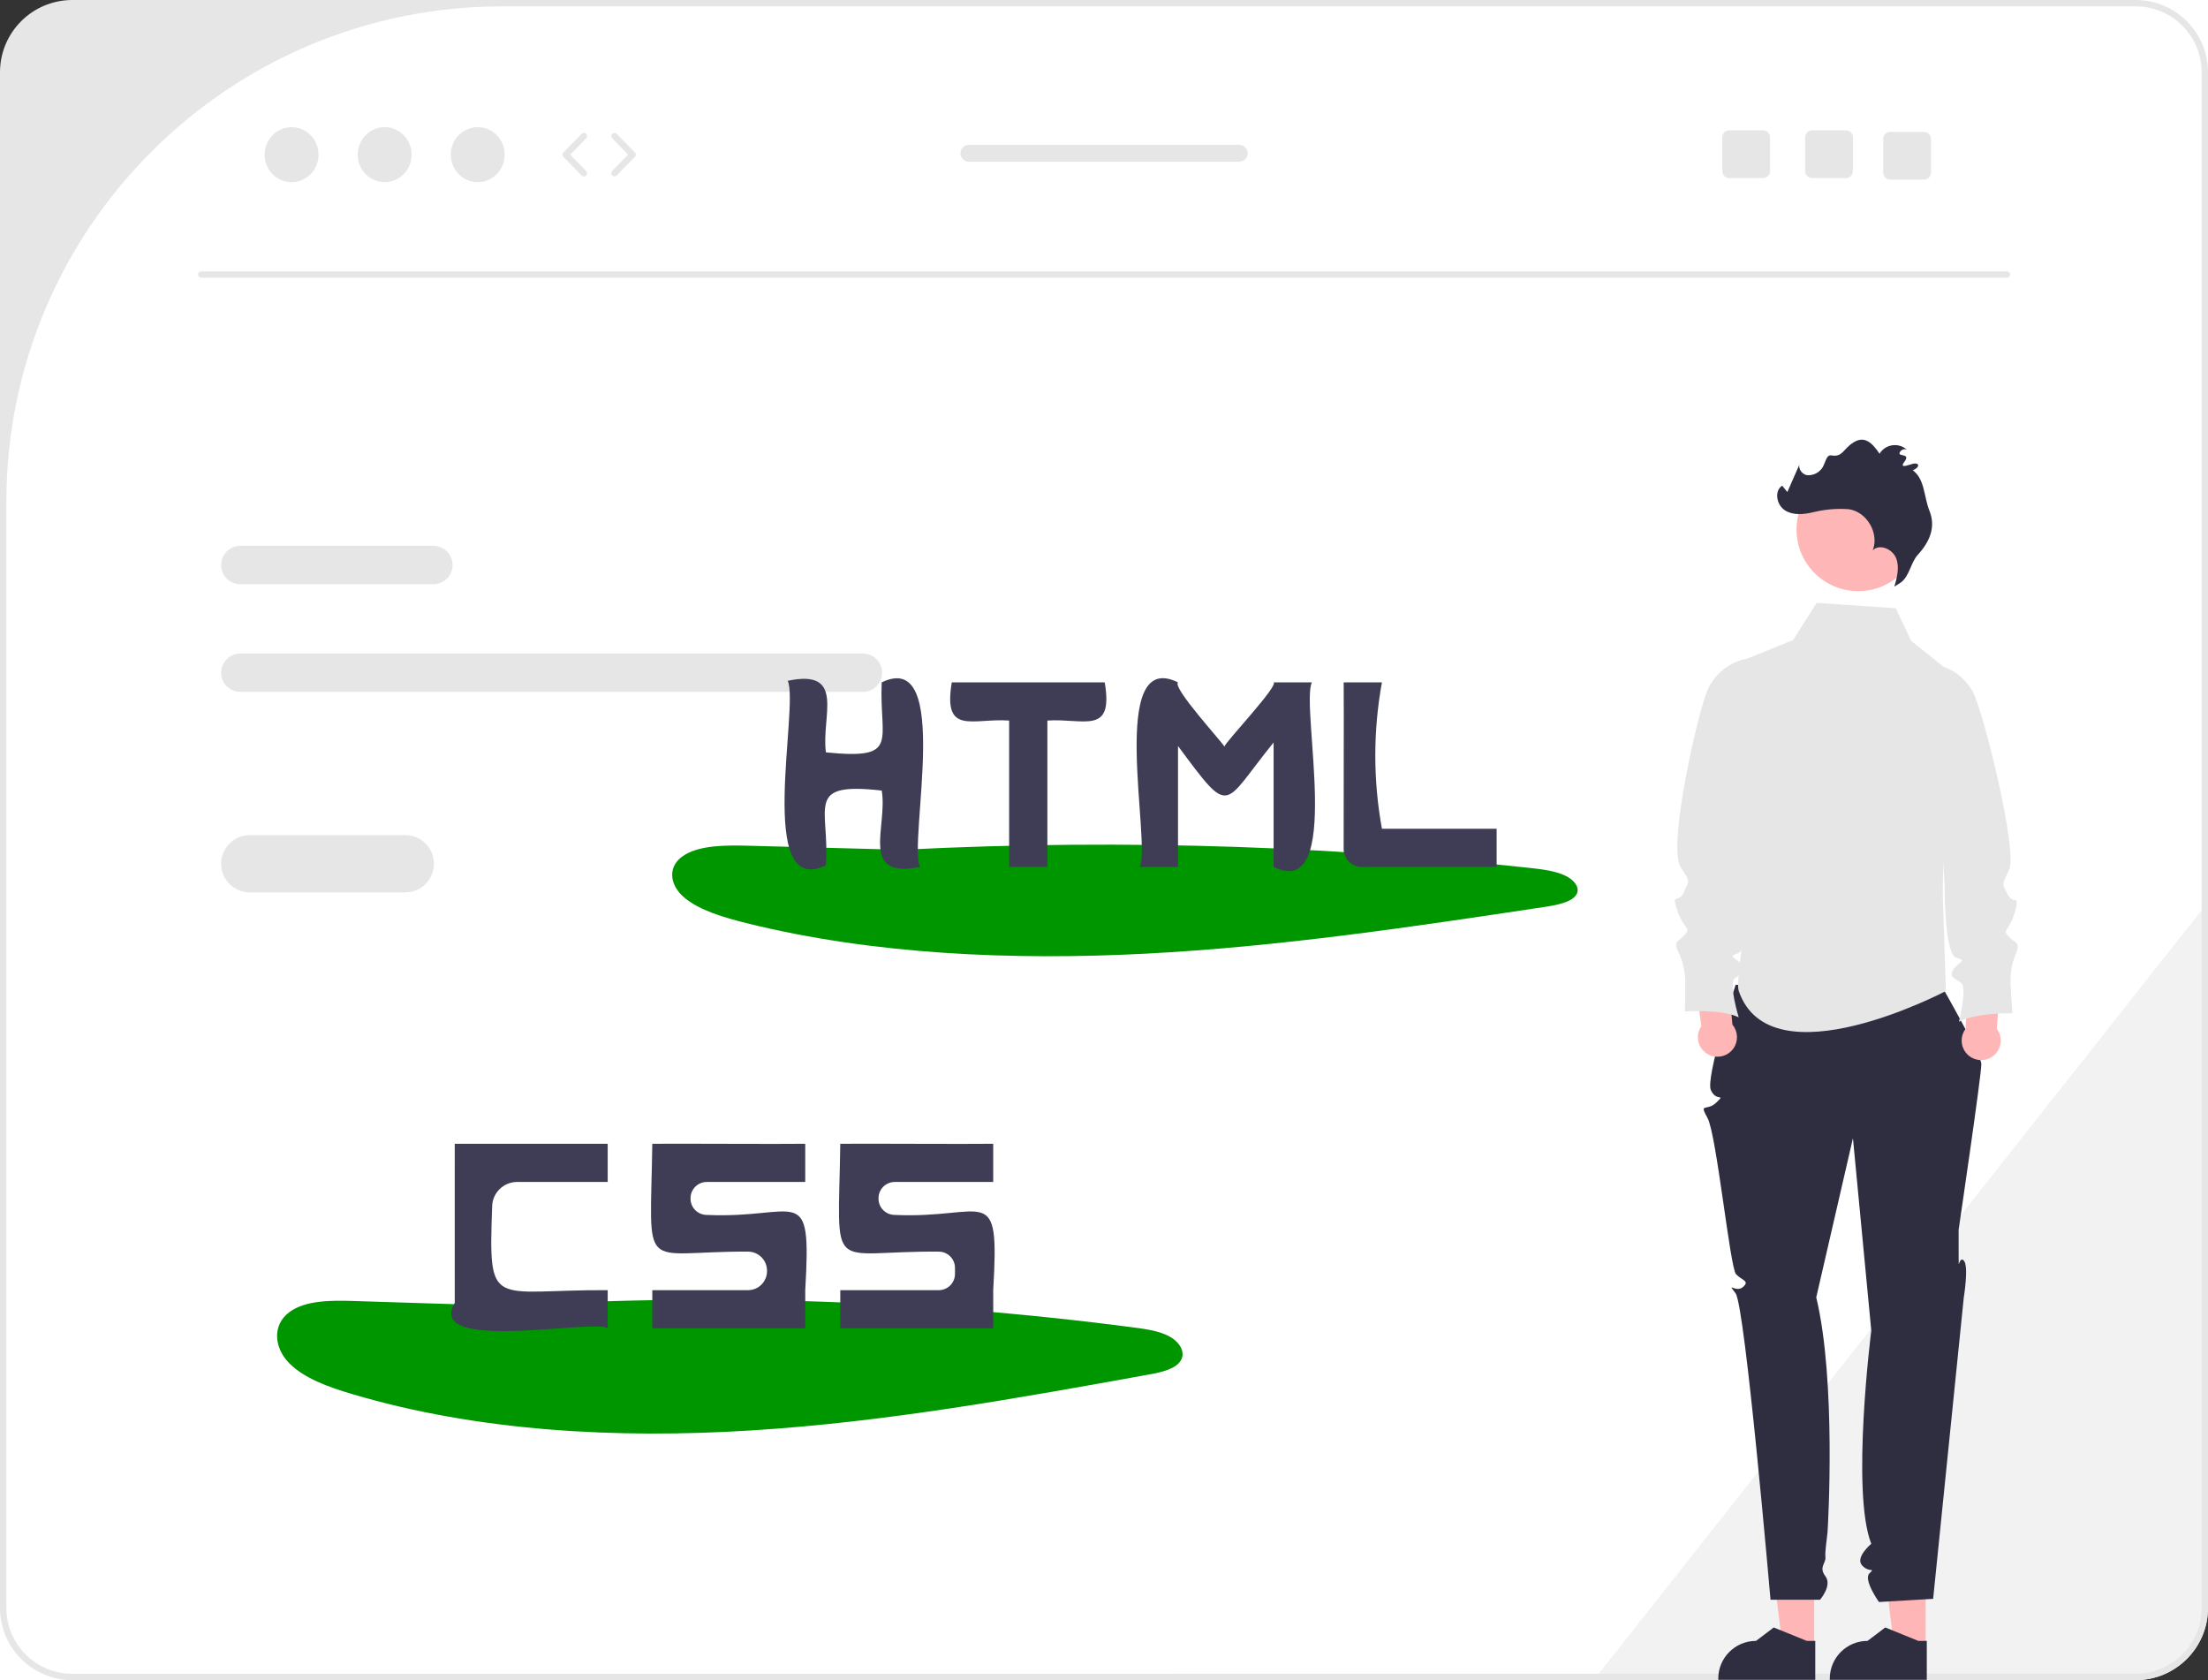 <?xml version="1.0" encoding="UTF-8"?><svg id="_レイヤー_2" xmlns="http://www.w3.org/2000/svg" width="230" viewBox="0 0 230 175"><rect x="0" y="0" width="230" height="175" fill="#333333" stroke="none"/><defs><style>.cls-1{fill:#2f2e41;}.cls-2{fill:#fff;}.cls-3{fill:#ffb6b6;}.cls-4{fill:#3f3d56;}.cls-5{fill:#f2f2f2;}.cls-6{fill:#009600;}.cls-7{fill:#e6e6e6;}</style></defs><g id="_レイヤー_1-2"><path class="cls-2" d="M205.136,175H0V12.441C0,5.57,5.57,0,12.441,0h217.559v150.136c0,13.732-11.132,24.864-24.864,24.864Z"/><path class="cls-5" d="M230,93.963v73.517c-.005,4.151-3.374,7.515-7.531,7.52h-56.468l.524-.663,62.81-79.532.664-.842Z"/><path class="cls-7" d="M89.88,68.067H25.039c-1.106.001-2.002.898-2.001,2.003.001,1.103.896,1.997,2.001,1.998h64.841c1.106-.001,2.002-.898,2.001-2.003-.001-1.103-.896-1.997-2.001-1.998Z"/><path class="cls-7" d="M45.143,56.85h-20.104c-1.106.001-2.002.898-2.001,2.003.001,1.103.896,1.997,2.001,1.998h20.104c1.106-.001,2.002-.898,2.001-2.003-.001-1.103-.896-1.997-2.001-1.998h0Z"/><path class="cls-7" d="M222.469,0H7.531C3.374.005.005,3.369,0,7.52v159.959c.005,4.151,3.374,7.515,7.531,7.52h214.939c4.157-.005,7.526-3.369,7.531-7.52V7.52c-.005-4.151-3.374-7.515-7.531-7.52ZM229.336,167.48c0,3.787-3.074,6.857-6.867,6.857H7.531c-3.792,0-6.867-3.07-6.867-6.857h0V52.26C.664,23.764,23.796.663,52.331.663h170.138c3.792,0,6.867,3.07,6.867,6.857h0v159.959Z"/><path class="cls-7" d="M209.055,28.924H20.962c-.183,0-.332-.148-.332-.331s.149-.331.332-.331h188.092c.183,0,.332.148.332.331s-.149.331-.332.331Z"/><ellipse class="cls-7" cx="30.373" cy="16.109" rx="2.807" ry="2.865"/><ellipse class="cls-7" cx="40.069" cy="16.109" rx="2.807" ry="2.865"/><ellipse class="cls-7" cx="49.764" cy="16.109" rx="2.807" ry="2.865"/><path class="cls-7" d="M60.82,18.374c-.089,0-.175-.036-.237-.1l-1.894-1.933c-.126-.129-.126-.335,0-.463l1.894-1.933c.127-.132.337-.136.469-.01.132.127.137.337.01.469-.001.002-.003.003-.004.005l-1.667,1.701,1.667,1.702c.128.131.126.341-.005.469-.062.061-.145.094-.232.094h0Z"/><path class="cls-7" d="M64.002,18.374c-.183,0-.332-.148-.332-.331,0-.087.034-.17.095-.232l1.667-1.702-1.667-1.701c-.127-.132-.123-.342.01-.469.13-.125.337-.123.465.005l1.894,1.933c.126.129.126.335,0,.463l-1.894,1.933c-.062.064-.148.1-.237.1Z"/><path class="cls-7" d="M192.281,13.575h-3.521c-.401,0-.727.325-.727.725h0v3.52c0,.401.325.726.726.726h3.522c.402,0,.729-.324.73-.726v-3.52c-.001-.402-.328-.726-.73-.726Z"/><path class="cls-7" d="M183.652,13.575h-3.521c-.401,0-.727.325-.727.725h0v3.52c0,.401.325.726.726.726h3.522c.402,0,.729-.324.73-.726v-3.52c-.001-.402-.328-.726-.73-.726Z"/><path class="cls-7" d="M200.413,13.741h-3.521c-.401,0-.727.325-.727.725h0v3.52c0,.401.325.726.726.726h3.522c.402,0,.729-.324.73-.726v-3.52c-.001-.402-.328-.726-.73-.726Z"/><path class="cls-7" d="M129.082,15.08h-28.148c-.489,0-.887.395-.887.884,0,.489.396.885.885.886h28.15c.489,0,.886-.397.885-.886,0-.488-.397-.883-.885-.884Z"/><path class="cls-6" d="M53.636,136.038l-16.832-.531c-2.335-.074-4.96-.07-6.625,1.135-1.89,1.367-1.604,3.79-.035,5.362,1.569,1.571,4.075,2.469,6.534,3.199,13.064,3.878,27.523,4.665,41.562,3.788,14.039-.877,27.789-3.358,41.472-5.83,1.298-.234,2.768-.572,3.298-1.474.512-.872-.158-1.925-1.198-2.488s-2.36-.754-3.632-.922c-23.049-3.025-46.347-3.688-69.531-1.981"/><path class="cls-4" d="M83.879,123.11v-3.977c-2.89.041-13.233-.029-15.931,0-.201,13.901-1.432,11.178,9.973,11.232,1.091.004,1.974.888,1.976,1.978v.06c0,1.092-.886,1.977-1.98,1.977h-9.968v3.977h15.931c.022-.013-.016-3.84,0-3.977.674-11.523-.659-7.378-10.344-7.84-.9-.046-1.606-.789-1.605-1.689v-.05c0-.933.758-1.69,1.693-1.69h10.256Z"/><path class="cls-4" d="M103.46,123.11v-3.977c-2.89.041-13.233-.029-15.931,0-.203,14.022-1.453,11.129,10.273,11.234.928.009,1.675.763,1.675,1.69,0,.209,0,.423,0,.632,0,.933-.758,1.69-1.692,1.69h-10.256v3.977h15.931c.022-.013-.016-3.84,0-3.977.674-11.523-.659-7.378-10.344-7.84-.9-.046-1.606-.789-1.605-1.689v-.05c0-.933.758-1.69,1.693-1.69h10.256Z"/><path class="cls-4" d="M63.301,123.11v-3.977h-15.931c-.011,3.547.008,12.937,0,16.572-3.123,5.279,14.617,1.624,15.932,2.653,0-.001,0-3.979,0-3.979-12.121-.063-12.426,2.203-12.036-8.76.049-1.399,1.198-2.508,2.6-2.509,3.504,0,9.436,0,9.436,0Z"/><path class="cls-6" d="M94.79,88.532l-16.832-.443c-2.335-.061-4.96-.058-6.625.946-1.89,1.14-1.604,3.159-.035,4.469s4.075,2.058,6.534,2.667c13.064,3.232,27.523,3.889,41.562,3.157s27.789-2.799,41.472-4.86c1.298-.195,2.768-.477,3.298-1.228.512-.727-.158-1.604-1.198-2.074-1.04-.47-2.36-.628-3.632-.768-23.088-2.522-46.349-3.075-69.531-1.651"/><path class="cls-4" d="M91.844,71.074c-.271,6.14,1.989,8.073-5.808,7.291-.527-3.663,2.145-8.747-3.982-7.456,1.227,2.657-3.419,22.818,3.981,19.222.416-6.057-2.324-8.714,5.81-7.787.652,3.744-2.392,9.254,3.982,7.953-1.227-2.659,3.42-22.817-3.982-19.223Z"/><path class="cls-4" d="M132.666,71.074c.547.337-5.008,6.206-5.128,6.687-.167-.41-5.469-6.152-4.828-6.686-7.378-3.641-2.78,16.637-3.984,19.224.001,0,3.984,0,3.984,0v-12.594c5.598,7.54,4.558,6.271,9.957-.37v12.964c7.377,3.642,2.78-16.638,3.984-19.224-.001,0-3.984,0-3.984,0Z"/><path class="cls-4" d="M115.076,71.074h-15.931c-.936,5.575,2.159,3.706,5.975,3.977v15.246s3.982,0,3.982,0v-15.246c3.798-.258,6.922,1.574,5.974-3.977Z"/><path class="cls-4" d="M143.951,86.32c-.92-5.041-.92-10.206,0-15.246h-3.983c.023,2.52-.007,12.688-.005,17.338,0,1.045.847,1.893,1.894,1.893,4.012.005,11.673-.024,14.042-.008v-3.977h-11.948Z"/><path class="cls-7" d="M42.21,86.983h-16.188c-1.65,0-2.987,1.336-2.987,2.983s1.337,2.983,2.987,2.983h16.188c1.65,0,2.987-1.336,2.987-2.983s-1.337-2.983-2.987-2.983h0Z"/><polygon class="cls-3" points="188.976 171.542 185.69 171.542 184.126 158.884 188.976 158.885 188.976 171.542"/><path class="cls-1" d="M189.091,174.966h-10.105v-.128c0-2.169,1.761-3.928,3.933-3.928h0l1.846-1.398,3.444,1.399h.882s0,4.056,0,4.056Z"/><polygon class="cls-3" points="200.592 171.542 197.306 171.542 195.743 158.884 200.593 158.885 200.592 171.542"/><path class="cls-1" d="M200.708,174.966h-10.105v-.128c0-2.169,1.761-3.928,3.933-3.928h0l1.846-1.398,3.444,1.399h.882s0,4.056,0,4.056Z"/><path class="cls-1" d="M180.794,102.574s-3.162,9.697-2.578,10.974,1.579.282.584,1.276c-.996.994-1.865-.063-.932,1.626s2.345,15.589,2.966,16.262,1.475.691.716,1.345-1.755-.672-.759.654c.996,1.326,3.638,31.91,3.638,31.91h5.161s1.285-1.48.558-2.443.064-1.334,0-1.977.178-2.029.223-2.662.917-15.703-1.178-24.408l3.821-16.576,1.911,20.034s-2.129,16.805,0,22.207c0,0-1.717,1.428-.955,2.255s1.425.164.761.827.996,2.983.996,2.983l5.642-.331,3.193-31.399s.538-3.275,0-3.836-.538,1.428-.538-.561v-2.652s2.406-16.308,2.365-17.269-4.024-7.921-4.024-7.921l-21.57-.318Z"/><path class="cls-7" d="M197.481,63.354l-8.239-.566-2.465,3.882-5.937,2.411v19.122c.618,1.851.937,3.789.946,5.741-.023,3.81-1.003,8.297-.664,9.28,3.319,9.612,21.573,0,21.573,0l-.332-10.275.451-23.22-3.73-2.971-1.603-3.404Z"/><path class="cls-3" d="M180.46,106.725l-.568-6.046-3.504-.158.828,6.371c-.631.929-.388,2.193.543,2.823s2.196.387,2.827-.542c.511-.753.459-1.752-.126-2.448h0Z"/><path class="cls-7" d="M182.184,68.57l-.097.016c-1.834.31-3.397,1.505-4.177,3.191-1.003,2.167-4.261,16.412-2.833,18.56,1.108,1.666.839,1.341.318,2.598s-1.359-.084-.672,1.91,1.443,1.71.805,2.481-1.292.62-.672,1.91.52,1.726.637,2.212.015,3.905.015,3.905c0,0,3.743-.284,5.605.605,0,0-1.039-3.453-.452-4.006s1.292-.62.789-1.424-1.644-.839-.402-1.24.842-7.608.842-7.608c2.046-5.35,1.237-14.149.294-23.111Z"/><path class="cls-3" d="M204.751,107.156l.262-6.067,3.491-.334-.505,6.404c.677.896.498,2.171-.399,2.847-.898.676-2.174.497-2.851-.399-.548-.726-.547-1.727.003-2.451Z"/><path class="cls-7" d="M201.101,69.137l.098.011c1.848.218,3.469,1.331,4.333,2.977,1.112,2.114,4.628,16.429,3.767,18.394-.803,1.832-.77,1.382-.186,2.611s1.353-.153.768,1.874-1.354,1.78-.678,2.518,1.322.554.768,1.874-.432,1.75-.524,2.242.182,3.901.182,3.901c0,0-3.752-.095-5.567.887,0,0,.863-3.501.249-4.023s-1.322-.554-.86-1.383,1.6-.92.339-1.259-1.225-7.556-1.225-7.556l-1.461-23.067Z"/><ellipse class="cls-3" cx="193.564" cy="55.155" rx="6.426" ry="6.417"/><path class="cls-1" d="M198.036,60.648c.894-.698.98-2.03,1.743-2.869,1.275-1.403,1.874-2.913,1.206-4.576-.591-1.471-.465-3.278-1.738-4.225.625-.226.772-.695.221-.704-.372-.006-1.758.704-1.091-.18s-.596-.535-.512-.897.619-.562.855-.275c-.723-.738-1.908-.75-2.647-.028-.111.109-.208.231-.289.363-.752-1.125-1.549-1.899-2.699-1.185-1.13.701-1.115,1.568-2.329,1.359-.571-.098-.625.979-1.015,1.407-.366.462-.942.707-1.53.651-.569-.107-1.005-.816-.686-1.299l-1.342,3.057-.541-.662c-.859.559-.577,2.019.288,2.569s1.989.433,2.985.189c1.199-.294,2.437-.396,3.668-.304,1.881.265,3.19,2.511,2.494,4.275.723-.709,2.059-.121,2.433.819s.1,1.998-.178,2.971"/></g></svg>